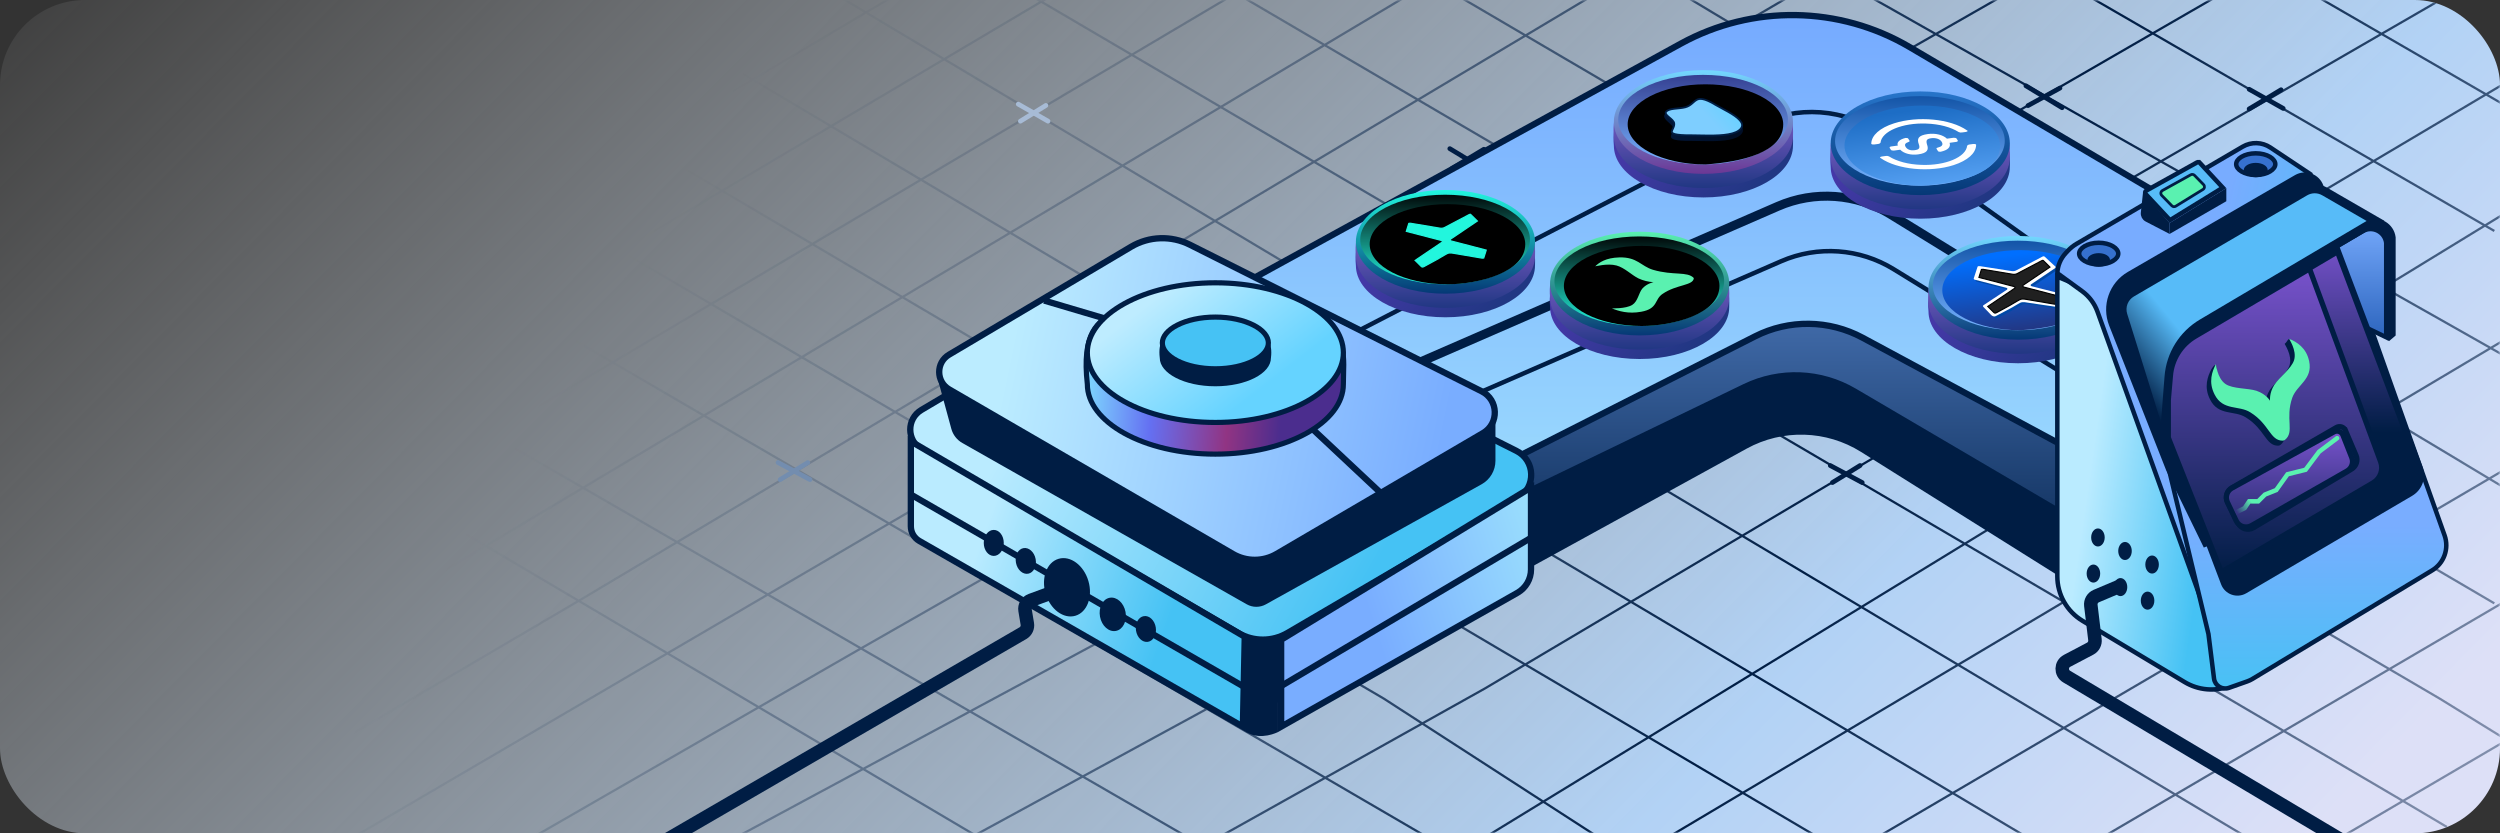 <svg width="588" height="196" viewBox="0 0 588 196" fill="none" xmlns="http://www.w3.org/2000/svg">
<rect x="0" y="0" width="588" height="196" fill="#333333" stroke="none"/>
<g clip-path="url(#clip0_8708_4596)">
<rect width="588" height="196" rx="20" fill="url(#paint0_linear_8708_4596)"/>
<mask id="mask0_8708_4596" style="mask-type:alpha" maskUnits="userSpaceOnUse" x="0" y="0" width="588" height="196">
<path d="M0 20C0 8.954 8.954 0 20 0H570C579.941 0 588 8.059 588 18V178C588 187.941 579.941 196 570 196H20C8.954 196 0 187.046 0 176V20Z" fill="url(#paint1_linear_8708_4596)"/>
</mask>
<g mask="url(#mask0_8708_4596)">
<path d="M590.079 19.018L349.199 161.956L261 211.269M341 202L593.817 47.321M383.789 202L598.089 74.557M417.053 211.269L600.226 103.929M177 -13L533.795 200.112M137.086 -5.015L523.901 224.95M78.5 -9L506.812 243.642L407 217L325.5 164.332L30 -9M238.821 -3.181L564.235 187.829L575.5 194.5M257.512 -21.071L573.847 164.332L596 178M284.481 -35.223L586.664 141.902M316.52 -48.841L589.686 115.115M353.903 -49.37L590.937 84.76M402.902 -52.009L586.664 54.321M406.641 -80.847L590.402 25.483M413.049 -107.549L596.81 -1.219M582.602 -5.015L311.498 151.674L209 207.5M572.991 -30.648L257.232 151.674L146.5 211.269M561.242 -52.543L198.966 154.53L90.5 217M65 207.5L548.425 -75.507M543.085 -101.675L137.086 140.74L20 209.5M103 135.104L508.998 -107.311M41.502 146L570.946 -167.642M3 3L341 200M-41.498 11.5L279.5 197M-72.498 18L232 198M17.502 135.103L546.946 -178.539M-0.942 124.143L528.502 -189.5M435.5 231.5L618.673 124.16M461.327 249.243L644.5 141.902" stroke="url(#paint2_radial_8708_4596)" stroke-width="0.534"/>
<path d="M537.004 25.497L529.002 20.997" stroke="#001D44" stroke-width="1.118" stroke-linecap="round"/>
<path d="M536.503 21.114L529 25.614" stroke="#001D44" stroke-width="1.118" stroke-linecap="round"/>
<path d="M361.005 128.003L352.999 123.503" stroke="#001D44" stroke-width="1.118" stroke-linecap="round"/>
<path d="M360.497 123.114L352.995 127.614" stroke="#001D44" stroke-width="1.118" stroke-linecap="round"/>
<path d="M484.997 25.333L476.5 20.184" stroke="#001D44" stroke-width="1.118" stroke-linecap="round"/>
<path d="M484.497 20.718L476.998 24.83" stroke="#001D44" stroke-width="1.118" stroke-linecap="round"/>
<path d="M349.497 40.114L341 34.965" stroke="#001D44" stroke-width="1.118" stroke-linecap="round"/>
<path d="M349.001 35.114L341.498 39.614" stroke="#001D44" stroke-width="1.118" stroke-linecap="round"/>
</g>
<path d="M437.993 113.5L430.493 109.499" stroke="#001D44" stroke-width="1.118" stroke-linecap="round"/>
<path d="M190.499 112.796L182.999 108.796" stroke="#738DAF" stroke-width="1.118" stroke-linecap="round"/>
<path d="M246.494 28.499L239.501 24.498" stroke="#A7BBD5" stroke-width="1.118" stroke-linecap="round"/>
<path d="M436.501 83.803L429.494 80" stroke="#001D44" stroke-width="1.118" stroke-linecap="round"/>
<path d="M437.485 109.494L430.986 113.495" stroke="#001D44" stroke-width="1.118" stroke-linecap="round"/>
<path d="M189.991 108.799L183.492 112.8" stroke="#738DAF" stroke-width="1.118" stroke-linecap="round"/>
<path d="M245.99 24.799L239.997 28.497" stroke="#A7BBD5" stroke-width="1.118" stroke-linecap="round"/>
<path d="M435.993 79.799L429.497 83.5" stroke="#001D44" stroke-width="1.118" stroke-linecap="round"/>
<path d="M247.654 136.19L273.173 88.797L437.633 27.984L550.627 95.255L501.811 145.628L438.107 105.66C429.723 100.4 419.147 100.093 410.473 104.859L301.306 164.839L247.654 136.19Z" fill="#001D44" stroke="#001D44" stroke-width="1.486"/>
<path d="M247.665 124.489L273.173 77.118L412.288 25.676C428.318 19.749 446.167 21.385 460.852 30.128L550.663 83.597L506.552 133.417L436.101 92.04C428.248 87.427 418.612 87.038 410.412 91.002L293.885 147.339L247.665 124.489Z" fill="url(#paint3_linear_8708_4596)" stroke="#001D44" stroke-width="1.486"/>
<path d="M249.832 114.427L272.65 77.607L395.327 10.264C412.166 1.02 432.63 1.333 449.179 11.086L525.144 55.858L509.513 117.894L438.063 79.421C430.199 75.186 420.761 75.07 412.794 79.108L297.062 137.783L249.832 114.427Z" fill="url(#paint4_linear_8708_4596)"/>
<path d="M249.832 114.427L272.65 77.607L395.327 10.264C412.166 1.02 432.63 1.333 449.179 11.086L525.144 55.858L509.513 117.894L438.063 79.421C430.199 75.186 420.761 75.07 412.794 79.108L297.062 137.783L249.832 114.427Z" fill="url(#paint5_linear_8708_4596)"/>
<path d="M249.832 114.427L272.65 77.607L395.327 10.264C412.166 1.02 432.63 1.333 449.179 11.086L525.144 55.858L509.513 117.894L438.063 79.421C430.199 75.186 420.761 75.07 412.794 79.108L297.062 137.783L249.832 114.427Z" stroke="#001D44" stroke-width="1.486"/>
<path d="M320.949 90.849L418.159 48.523C426.751 44.782 436.629 45.477 444.611 50.386L510.418 90.848" stroke="#001D44" stroke-width="2.123"/>
<path d="M321.713 103.771L418.923 61.445C427.514 57.704 437.392 58.399 445.375 63.308L511.181 103.77" stroke="#001D44" stroke-width="1.061"/>
<path d="M318.527 78.296L412.94 29.541C422.492 24.608 434.002 25.436 442.749 31.685L507.996 78.296" stroke="#001D44" stroke-width="1.061"/>
<path d="M495.712 73.243C495.712 79.978 486.28 85.439 474.646 85.439C463.012 85.439 453.58 79.978 453.58 73.243C452.469 62.156 463.012 61.047 474.646 61.047C486.28 61.047 496.266 61.047 495.712 73.243Z" fill="url(#paint6_linear_8708_4596)"/>
<path d="M495.712 71.024C495.712 77.76 486.28 83.22 474.646 83.22C463.012 83.22 453.58 77.76 453.58 71.024C452.469 59.937 463.012 58.828 474.646 58.828C486.28 58.828 496.266 58.828 495.712 71.024Z" fill="url(#paint7_linear_8708_4596)"/>
<ellipse cx="474.646" cy="67.696" rx="21.066" ry="12.196" fill="url(#paint8_linear_8708_4596)"/>
<ellipse cx="474.564" cy="67.142" rx="19.957" ry="10.533" fill="url(#paint9_linear_8708_4596)"/>
<path d="M493.414 68.252C493.414 74.905 483.435 77.122 475.12 77.676C465.017 77.676 456.826 73.457 456.826 68.252C456.826 63.047 465.017 58.828 475.12 58.828C485.223 58.828 493.414 63.047 493.414 68.252Z" fill="url(#paint10_linear_8708_4596)"/>
<g clip-path="url(#clip1_8708_4596)">
<path d="M466.921 72.602C466.814 72.494 466.827 72.34 466.948 72.252L472.489 68.579C472.677 68.458 472.596 68.203 472.361 68.142L464.907 66.235C464.745 66.195 464.645 66.053 464.678 65.926C464.927 65.12 465.343 63.83 465.578 63.179C465.632 63.031 465.988 63.025 466.189 63.058C466.384 63.092 471.011 63.79 473.624 64.213C473.973 64.26 474.322 64.213 474.618 64.072C476.787 62.957 478.607 62.004 480.756 60.855C481.012 60.714 481.206 60.64 481.455 60.896C481.979 61.419 483.187 62.48 483.893 63.145C484.007 63.253 483.993 63.407 483.873 63.495L478.164 67.336C477.983 67.457 478.056 67.712 478.298 67.773L485.746 69.667C485.914 69.707 486.015 69.848 485.968 69.982C485.719 70.761 485.296 71.916 485.055 72.561C485.021 72.655 484.631 72.709 484.43 72.675C482.489 72.366 479.319 71.963 477.385 71.641C476.283 71.453 475.954 71.406 475.041 71.984C473.463 72.984 471.555 73.877 469.883 74.791C469.46 75.019 469.024 74.824 468.688 74.448C468.238 73.972 467.486 73.179 466.928 72.615L466.921 72.602Z" fill="#0149A7"/>
<path d="M466.468 72.155C466.361 72.048 466.374 71.893 466.495 71.806L472.036 68.132C472.224 68.011 472.143 67.756 471.908 67.696L464.454 65.782C464.292 65.741 464.192 65.6 464.225 65.473C464.474 64.667 464.89 63.377 465.125 62.726C465.179 62.578 465.535 62.571 465.736 62.605C465.931 62.639 470.558 63.337 473.171 63.76C473.52 63.807 473.869 63.76 474.158 63.619C476.327 62.504 478.147 61.551 480.296 60.402C480.552 60.261 480.746 60.187 480.995 60.442C481.519 60.966 482.728 62.027 483.433 62.692C483.547 62.8 483.534 62.954 483.413 63.041L477.704 66.883C477.523 67.004 477.597 67.259 477.838 67.32L485.286 69.213C485.454 69.254 485.555 69.395 485.508 69.529C485.26 70.308 484.836 71.463 484.595 72.108C484.561 72.202 484.172 72.256 483.97 72.222C482.029 71.913 478.859 71.51 476.925 71.188C475.824 71 475.495 70.953 474.581 71.531C473.003 72.531 471.096 73.424 469.423 74.338C469 74.566 468.564 74.371 468.228 73.995C467.778 73.518 467.026 72.726 466.468 72.162V72.155Z" fill="white"/>
<path d="M466.407 63.349C467.508 63.53 468.616 63.718 469.724 63.9C470.96 64.108 472.196 64.316 473.425 64.517C473.774 64.564 474.123 64.517 474.412 64.376C476.353 63.376 478.281 62.348 480.208 61.321C480.329 61.253 480.396 61.227 480.45 61.227C480.477 61.227 480.53 61.227 480.624 61.321C481.007 61.703 481.39 62.08 481.8 62.476C481.914 62.59 482.035 62.704 482.149 62.818L475.849 67.076C475.668 67.197 475.742 67.445 475.984 67.513L484.231 69.662C484.197 69.783 484.157 69.91 484.123 70.031C483.976 70.535 483.828 71.025 483.653 71.509C483.653 71.509 483.653 71.509 483.647 71.509C483.62 71.515 483.579 71.529 483.532 71.535C483.432 71.556 483.318 71.556 483.257 71.542C482.209 71.374 480.685 71.112 479.261 70.864C478.334 70.703 477.441 70.548 476.756 70.434H476.749C476.266 70.353 475.923 70.293 475.594 70.327C475.258 70.36 474.956 70.495 474.54 70.757C473.412 71.468 471.894 72.288 470.557 73.006C470.221 73.188 469.899 73.356 469.604 73.523C469.422 73.624 469.301 73.651 469.207 73.638C469.12 73.631 469.019 73.577 468.878 73.423C468.583 73.107 468.26 72.798 467.938 72.483C467.804 72.348 467.663 72.221 467.522 72.086L473.828 67.822C474.009 67.701 473.935 67.452 473.694 67.385L465.453 65.249C465.493 65.122 465.527 64.987 465.567 64.86C465.715 64.356 465.856 63.873 466.024 63.396C466.024 63.396 466.024 63.396 466.037 63.396C466.064 63.382 466.098 63.376 466.145 63.362C466.246 63.342 466.346 63.342 466.407 63.349Z" fill="#202020"/>
<path d="M466.407 63.349C467.508 63.53 468.616 63.718 469.724 63.9C470.96 64.108 472.196 64.316 473.425 64.517C473.774 64.564 474.123 64.517 474.412 64.376C476.353 63.376 478.281 62.348 480.208 61.321C480.329 61.253 480.396 61.227 480.45 61.227C480.477 61.227 480.53 61.227 480.624 61.321C481.007 61.703 481.39 62.08 481.8 62.476C481.914 62.59 482.035 62.704 482.149 62.818L475.849 67.076C475.668 67.197 475.742 67.445 475.984 67.513L484.231 69.662C484.197 69.783 484.157 69.91 484.123 70.031C483.976 70.535 483.828 71.025 483.653 71.509C483.653 71.509 483.653 71.509 483.647 71.509C483.62 71.515 483.579 71.529 483.532 71.535C483.432 71.556 483.318 71.556 483.257 71.542C482.209 71.374 480.685 71.112 479.261 70.864C478.334 70.703 477.441 70.548 476.756 70.434H476.749C476.266 70.353 475.923 70.293 475.594 70.327C475.258 70.36 474.956 70.495 474.54 70.757C473.412 71.468 471.894 72.288 470.557 73.006C470.221 73.188 469.899 73.356 469.604 73.523C469.422 73.624 469.301 73.651 469.207 73.638C469.12 73.631 469.019 73.577 468.878 73.423C468.583 73.107 468.26 72.798 467.938 72.483C467.804 72.348 467.663 72.221 467.522 72.086L473.828 67.822C474.009 67.701 473.935 67.452 473.694 67.385L465.453 65.249C465.493 65.122 465.527 64.987 465.567 64.86C465.715 64.356 465.856 63.873 466.024 63.396C466.024 63.396 466.024 63.396 466.037 63.396C466.064 63.382 466.098 63.376 466.145 63.362C466.246 63.342 466.346 63.342 466.407 63.349Z" stroke="black" stroke-width="0.275"/>
</g>
<path d="M483.882 135.552V65.065L492.692 68.774L524.665 146.788L528.397 159.695L528.167 159.925L524.534 161.338C521.018 162.705 517.067 162.37 513.831 160.429L489.81 146.021C486.133 143.815 483.882 139.841 483.882 135.552Z" fill="url(#paint11_linear_8708_4596)" stroke="#001D44" stroke-width="1.061"/>
<path d="M489.705 68.482L483.887 64.251C483.951 62.503 484.643 60.834 485.84 59.551L486.358 58.995C486.968 58.342 487.67 57.781 488.441 57.33L527.48 34.5C529.507 33.315 532.031 33.389 533.985 34.691L543.443 40.997L570.966 128.918L529.497 152.943H525.486L523.561 151.168C521.376 149.154 519.71 146.642 518.704 143.847L493.331 73.316C492.634 71.377 491.371 69.693 489.705 68.482Z" fill="url(#paint12_linear_8708_4596)" stroke="#001D44" stroke-width="1.061"/>
<path d="M514.39 107.236L514.49 107.18L514.558 107.088L550.91 58.193L574.971 125.939C576.068 129.026 574.842 132.459 572.037 134.154L529.804 159.669C529.401 159.912 528.975 160.114 528.532 160.27L524.257 161.779C522.66 162.343 520.95 161.286 520.74 159.606L519.435 149.164L519.432 149.135L519.425 149.106L509.966 109.693L514.39 107.236Z" fill="url(#paint13_linear_8708_4596)" stroke="#001D44" stroke-width="1.061"/>
<path d="M504.678 45.655C504.443 45.403 504.507 44.997 504.808 44.83L516.748 38.197C516.961 38.078 517.229 38.121 517.395 38.3L517.779 37.944L517.395 38.3L522.803 44.141L510.384 51.784L504.678 45.655Z" fill="#57BCF8" stroke="#001D44" stroke-width="1.061"/>
<path d="M508.442 45.962C508.104 45.616 508.187 45.044 508.61 44.809L515.267 41.111C515.556 40.95 515.916 41.003 516.147 41.24L518.279 43.425C518.607 43.761 518.539 44.314 518.139 44.56L511.727 48.506C511.436 48.685 511.059 48.639 510.819 48.394L508.442 45.962Z" fill="#5AF1B0" stroke="#001D44" stroke-width="0.658"/>
<path d="M504.051 50.044L504.44 46.475L509.761 52.655V54.151L504.901 51.63C504.317 51.328 503.979 50.697 504.051 50.044Z" fill="#001D44" stroke="#001D44" stroke-width="1.061"/>
<path d="M523.1 47.022L510.822 54.106V52.756L523.1 45.2V47.022Z" fill="#001D44" stroke="#001D44" stroke-width="1.061"/>
<path d="M498.217 59.649C498.217 60.239 497.815 60.864 496.972 61.37C496.139 61.87 494.954 62.196 493.617 62.196C492.28 62.196 491.095 61.87 490.262 61.37C489.419 60.864 489.017 60.239 489.017 59.649C489.017 59.058 489.419 58.433 490.262 57.927C491.095 57.427 492.28 57.101 493.617 57.101C494.954 57.101 496.139 57.427 496.972 57.927C497.815 58.433 498.217 59.058 498.217 59.649Z" fill="#3671CF" stroke="#001D44" stroke-width="1.061"/>
<path d="M495.994 61.132C495.994 61.438 495.787 61.761 495.35 62.023C494.919 62.282 494.306 62.45 493.614 62.45C492.922 62.45 492.309 62.282 491.878 62.023C491.441 61.761 491.234 61.438 491.234 61.132C491.234 60.827 491.441 60.503 491.878 60.241C492.309 59.983 492.922 59.814 493.614 59.814C494.306 59.814 494.919 59.983 495.35 60.241C495.787 60.503 495.994 60.827 495.994 61.132Z" fill="#001D44" stroke="#001D44" stroke-width="0.549"/>
<path d="M535.151 38.61C535.151 39.2 534.749 39.825 533.906 40.331C533.073 40.831 531.888 41.157 530.551 41.157C529.213 41.157 528.029 40.831 527.196 40.331C526.352 39.825 525.951 39.2 525.951 38.61C525.951 38.019 526.352 37.394 527.196 36.888C528.029 36.388 529.213 36.062 530.551 36.062C531.888 36.062 533.073 36.388 533.906 36.888C534.749 37.394 535.151 38.019 535.151 38.61Z" fill="#3671CF" stroke="#001D44" stroke-width="1.061"/>
<path d="M533.074 39.994C533.074 40.318 532.854 40.661 532.391 40.939C531.934 41.213 531.284 41.392 530.55 41.392C529.816 41.392 529.166 41.213 528.709 40.939C528.246 40.661 528.026 40.318 528.026 39.994C528.026 39.67 528.246 39.327 528.709 39.049C529.166 38.775 529.816 38.596 530.55 38.596C531.284 38.596 531.934 38.775 532.391 39.049C532.854 39.327 533.074 39.67 533.074 39.994Z" fill="#001D44" stroke="#001D44" stroke-width="0.583"/>
<path d="M511.91 107.508L511.68 107.742L511.786 108.053L518.814 128.558L510.001 110.488L496.57 76.395C494.806 71.916 496.581 66.82 500.746 64.408L540.051 41.642C542.283 40.349 545.14 41.422 545.969 43.864L553.288 65.413L531.326 87.755L520.231 99.043L514.684 104.687L511.91 107.508Z" fill="#001D44" stroke="#001D44" stroke-width="1.061"/>
<path d="M557.502 75.527L551.001 56.774L556.543 52.436L556.888 52.298C559.582 51.221 562.563 52.98 562.928 55.852V78.663L561.913 79.528L557.502 75.527Z" fill="#001D44" stroke="#001D44" stroke-width="1.061"/>
<path d="M555.786 76.704L549.332 58.086L555.689 54.377C557.987 53.037 560.903 54.478 561.24 57.11V79.322L555.786 76.704Z" fill="url(#paint14_linear_8708_4596)" stroke="#001D44" stroke-width="1.061"/>
<path d="M542.108 45.023C543.529 44.193 545.287 44.189 546.712 45.013L558.72 51.956L517.938 76.083C513.469 78.727 510.568 83.382 510.163 88.559L508.887 104.859L499.297 74.132C498.661 72.094 499.517 69.886 501.361 68.81L542.108 45.023Z" fill="url(#paint15_linear_8708_4596)" stroke="#001D44" stroke-width="2.123"/>
<path d="M511.538 89.693C511.538 84.689 514.183 80.058 518.493 77.516L549.835 59.034L569.073 110.015C569.915 112.247 569.027 114.762 566.97 115.971L527.95 138.89C526.155 139.944 523.843 139.13 523.104 137.184L511.538 106.711V89.693Z" fill="url(#paint16_linear_8708_4596)" stroke="#001D44" stroke-width="1.486"/>
<path d="M510.481 88.296C510.813 84.473 512.973 81.047 516.278 79.098L543.199 63.222L559.929 108.591C560.618 110.46 559.87 112.555 558.152 113.564L522.463 134.527L509.979 102.941V94.063L510.481 88.296Z" fill="url(#paint17_linear_8708_4596)" stroke="#001D44" stroke-width="1.248"/>
<path d="M523.932 118.101C523.324 116.889 523.767 115.413 524.941 114.735L549.52 100.551C550.299 100.102 551.296 100.435 551.648 101.263L552.223 101.019L551.648 101.263L554.138 107.117C554.639 108.294 554.194 109.66 553.096 110.316L530.026 124.115C528.749 124.879 527.091 124.396 526.424 123.066L523.932 118.101Z" fill="url(#paint18_linear_8708_4596)" stroke="#001D44" stroke-width="1.248"/>
<path d="M523.879 118.131C523.298 116.907 523.77 115.442 524.956 114.789L548.941 101.578C549.732 101.142 550.727 101.5 551.058 102.34L553.14 107.615C553.608 108.799 553.134 110.146 552.029 110.778L529.542 123.628C528.248 124.367 526.599 123.85 525.959 122.504L523.879 118.131Z" fill="url(#paint19_linear_8708_4596)" stroke="#001D44" stroke-width="1.248"/>
<ellipse cx="492.371" cy="134.904" rx="1.592" ry="2.123" fill="#011E45"/>
<ellipse cx="493.434" cy="126.412" rx="1.592" ry="2.123" fill="#011E45"/>
<ellipse cx="498.741" cy="138.084" rx="1.592" ry="2.123" fill="#011E45"/>
<ellipse cx="499.801" cy="129.592" rx="1.592" ry="2.123" fill="#011E45"/>
<ellipse cx="505.11" cy="141.271" rx="1.592" ry="2.123" fill="#011E45"/>
<ellipse cx="506.17" cy="132.779" rx="1.592" ry="2.123" fill="#011E45"/>
<path d="M264.508 68.09C269.257 65.275 275.112 65.072 280.045 67.55L356.655 106.042C361.133 108.292 361.335 114.609 357.011 117.14L302.829 148.865C299.256 150.958 294.834 150.967 291.252 148.889L216.772 105.687C213.219 103.626 213.195 98.504 216.728 96.41L264.508 68.09Z" fill="url(#paint20_linear_8708_4596)" stroke="#001D44" stroke-width="1.486"/>
<path d="M268.213 65.966C271.763 64.478 275.76 64.469 279.317 65.941L348.059 94.39C349.831 95.123 350.986 96.852 350.986 98.769V108.369C350.986 110.395 349.889 112.262 348.119 113.247L297.367 141.496C296.192 142.149 294.762 142.144 293.592 141.48L226.705 103.545C225.608 102.922 224.803 101.887 224.471 100.669L221.56 89.995C220.934 87.7 222.106 85.297 224.3 84.377L268.213 65.966Z" fill="#001D44" stroke="#001D44" stroke-width="1.486"/>
<path d="M266.025 58.043C270.257 55.535 275.474 55.354 279.87 57.562L348.5 92.045C352.456 94.032 352.635 99.614 348.814 101.851L300.276 130.271C297.099 132.131 293.167 132.139 289.983 130.292L223.261 91.59C220.13 89.774 220.108 85.259 223.222 83.414L266.025 58.043Z" fill="url(#paint21_linear_8708_4596)" stroke="#001D44" stroke-width="1.486"/>
<path d="M255.744 90.387V90.353L255.74 90.319C255.082 84.514 255.621 80.669 256.966 78.135C258.292 75.638 260.448 74.324 263.27 73.686C266.122 73.041 269.602 73.1 273.486 73.333C274.498 73.393 275.537 73.466 276.597 73.54C279.572 73.747 282.707 73.965 285.851 73.965H285.861L285.871 73.965C294.359 73.697 300.485 74.04 304.9 74.84C309.32 75.642 311.964 76.891 313.555 78.385C315.127 79.862 315.738 81.64 315.949 83.67C316.093 85.051 316.05 86.485 316.005 88.003C315.983 88.775 315.959 89.568 315.959 90.387C315.959 94.769 312.749 98.863 307.276 101.898C301.824 104.921 294.25 106.81 285.851 106.81C277.453 106.81 269.879 104.921 264.427 101.898C258.954 98.863 255.744 94.769 255.744 90.387Z" fill="url(#paint22_linear_8708_4596)" stroke="#001D44" stroke-width="1.216"/>
<path d="M315.96 82.937C315.96 87.318 312.75 91.413 307.277 94.447C301.825 97.47 294.251 99.359 285.853 99.359C277.454 99.359 269.88 97.47 264.428 94.447C258.955 91.413 255.745 87.318 255.745 82.937C255.745 78.556 258.955 74.461 264.428 71.426C269.88 68.403 277.454 66.514 285.853 66.514C294.251 66.514 301.825 68.403 307.277 71.426C312.75 74.461 315.96 78.556 315.96 82.937Z" fill="url(#paint23_linear_8708_4596)" stroke="#001D44" stroke-width="1.216"/>
<path d="M298.928 84.163C298.928 87.858 293.074 90.853 285.851 90.853C278.629 90.853 272.774 87.858 272.774 84.163C271.862 76.556 278.629 77.472 285.851 77.472C293.074 77.472 299.841 76.861 298.928 84.163Z" fill="#001D44"/>
<path d="M298.321 80.659C298.321 82.16 297.119 83.674 294.822 84.849C292.558 86.007 289.388 86.742 285.852 86.742C282.317 86.742 279.147 86.007 276.883 84.849C274.586 83.674 273.384 82.16 273.384 80.659C273.384 79.159 274.586 77.645 276.883 76.47C279.147 75.311 282.317 74.577 285.852 74.577C289.388 74.577 292.558 75.311 294.822 76.47C297.119 77.645 298.321 79.159 298.321 80.659Z" fill="#46C2F4" stroke="#001D44" stroke-width="1.216"/>
<path d="M292.764 149.768L292.328 170.911L216.222 127.229C214.991 126.522 214.231 125.21 214.231 123.79V103.804L292.764 149.768Z" fill="url(#paint24_linear_8708_4596)" stroke="#001D44" stroke-width="1.486"/>
<path d="M293.79 150.79H299.836V171.695C299.774 171.721 299.706 171.748 299.632 171.777C299.234 171.93 298.668 172.114 298.003 172.236C296.767 172.463 295.241 172.469 293.79 171.734V150.79Z" fill="#001D44" stroke="#001D44" stroke-width="1.486"/>
<path d="M301.323 170.905V150.472L360.093 114.659V133.935C360.093 136.211 358.869 138.311 356.889 139.432L301.323 170.905Z" fill="url(#paint25_linear_8708_4596)" stroke="#001D44" stroke-width="1.486"/>
<path d="M214.268 116.333L293.349 161.975" stroke="#001D44" stroke-width="1.486"/>
<path d="M360.22 126.413L297.596 163.564" stroke="#001D44" stroke-width="1.486"/>
<ellipse cx="233.733" cy="127.693" rx="2.354" ry="3.06" fill="#001D44"/>
<ellipse cx="269.513" cy="147.937" rx="2.354" ry="3.06" transform="rotate(-8.805 269.513 147.937)" fill="#001D44"/>
<ellipse cx="241.269" cy="131.927" rx="2.354" ry="3.06" transform="rotate(-10.592 241.269 131.927)" fill="#001D44"/>
<ellipse cx="261.723" cy="144.495" rx="3.052" ry="3.967" transform="rotate(-10.592 261.723 144.495)" fill="#001D44"/>
<ellipse cx="250.955" cy="138.129" rx="5.248" ry="6.983" transform="rotate(-16.417 250.955 138.129)" fill="#001D44"/>
<path d="M250.888 138.094L242.456 141.202C241.499 141.554 240.928 142.537 241.096 143.543L241.627 146.73C241.772 147.601 241.363 148.471 240.599 148.915L140.498 207" stroke="#001D44" stroke-width="3.184"/>
<path d="M499.272 137.556L493.047 140.191C492.176 140.56 491.654 141.46 491.766 142.399L492.73 150.435C492.835 151.309 492.39 152.156 491.611 152.566L486.174 155.428C484.706 156.201 484.652 158.283 486.077 159.131L566.498 207" stroke="#001D44" stroke-width="3.184"/>
<path d="M361.036 62.43C361.036 69.166 351.604 74.626 339.97 74.626C328.336 74.626 318.905 69.166 318.905 62.43C317.793 51.343 328.336 50.234 339.97 50.234C351.604 50.234 361.59 50.234 361.036 62.43Z" fill="url(#paint26_linear_8708_4596)"/>
<path d="M361.036 60.212C361.036 66.947 351.604 72.407 339.97 72.407C328.336 72.407 318.905 66.947 318.905 60.212C317.793 49.124 328.336 48.016 339.97 48.016C351.604 48.016 361.59 48.016 361.036 60.212Z" fill="url(#paint27_linear_8708_4596)"/>
<ellipse cx="339.97" cy="56.883" rx="21.066" ry="12.196" fill="url(#paint28_linear_8708_4596)"/>
<ellipse cx="339.889" cy="56.33" rx="19.957" ry="10.533" fill="url(#paint29_linear_8708_4596)"/>
<path d="M358.738 57.44C358.738 64.092 347.675 66.864 340.444 66.864C330.341 66.864 322.15 62.645 322.15 57.44C322.15 52.235 330.341 48.016 340.444 48.016C350.548 48.016 358.738 52.235 358.738 57.44Z" fill="black"/>
<g clip-path="url(#clip2_8708_4596)">
<path d="M332.242 61.766C332.134 61.658 332.148 61.504 332.269 61.416L337.809 57.743C337.997 57.622 337.917 57.367 337.682 57.306L330.227 55.399C330.066 55.358 329.965 55.218 329.999 55.09C330.247 54.284 330.664 52.995 330.899 52.343C330.952 52.195 331.308 52.189 331.51 52.222C331.704 52.256 336.332 52.954 338.944 53.377C339.294 53.424 339.643 53.377 339.938 53.236C342.107 52.121 343.928 51.168 346.077 50.019C346.332 49.878 346.527 49.804 346.775 50.06C347.299 50.584 348.508 51.645 349.213 52.309C349.327 52.417 349.314 52.571 349.193 52.659L343.484 56.5C343.303 56.621 343.377 56.876 343.619 56.937L351.067 58.831C351.234 58.871 351.335 59.012 351.288 59.146C351.04 59.925 350.617 61.081 350.375 61.725C350.341 61.819 349.952 61.873 349.75 61.839C347.809 61.531 344.639 61.127 342.705 60.805C341.604 60.617 341.275 60.57 340.361 61.148C338.783 62.148 336.876 63.042 335.203 63.955C334.78 64.183 334.344 63.989 334.008 63.612C333.558 63.136 332.806 62.343 332.248 61.779L332.242 61.766Z" fill="black"/>
<path d="M331.789 61.319C331.681 61.212 331.695 61.057 331.816 60.97L337.356 57.296C337.544 57.175 337.464 56.92 337.229 56.86L329.774 54.946C329.613 54.905 329.512 54.764 329.546 54.637C329.794 53.831 330.21 52.541 330.445 51.89C330.499 51.742 330.855 51.736 331.057 51.769C331.251 51.803 335.879 52.501 338.491 52.924C338.84 52.971 339.19 52.924 339.478 52.783C341.648 51.668 343.468 50.715 345.617 49.566C345.872 49.425 346.067 49.351 346.315 49.606C346.839 50.13 348.048 51.191 348.753 51.856C348.867 51.964 348.854 52.118 348.733 52.206L343.024 56.047C342.843 56.168 342.917 56.423 343.159 56.484L350.607 58.377C350.775 58.418 350.875 58.559 350.828 58.693C350.58 59.472 350.157 60.627 349.915 61.272C349.881 61.366 349.492 61.42 349.29 61.386C347.349 61.077 344.18 60.674 342.245 60.352C341.144 60.164 340.815 60.117 339.902 60.694C338.323 61.695 336.416 62.588 334.744 63.502C334.321 63.73 333.884 63.535 333.548 63.159C333.098 62.682 332.346 61.89 331.789 61.326V61.319Z" fill="black"/>
<path d="M331.727 52.513C332.829 52.694 333.937 52.882 335.045 53.064C336.281 53.272 337.516 53.48 338.745 53.681C339.094 53.728 339.444 53.681 339.733 53.54C341.673 52.54 343.601 51.512 345.528 50.485C345.649 50.417 345.716 50.391 345.77 50.391C345.797 50.391 345.851 50.391 345.945 50.485C346.328 50.867 346.71 51.244 347.12 51.64C347.234 51.754 347.355 51.868 347.469 51.982L341.17 56.24C340.988 56.361 341.062 56.61 341.304 56.677L349.551 58.826C349.518 58.947 349.477 59.074 349.444 59.195C349.296 59.699 349.148 60.189 348.974 60.673C348.974 60.673 348.974 60.673 348.967 60.673C348.94 60.679 348.9 60.693 348.853 60.7C348.752 60.72 348.638 60.72 348.577 60.706C347.53 60.538 346.005 60.276 344.581 60.028C343.655 59.867 342.761 59.712 342.076 59.598H342.07C341.586 59.518 341.244 59.457 340.915 59.491C340.579 59.524 340.277 59.659 339.86 59.921C338.732 60.632 337.214 61.452 335.878 62.17C335.542 62.352 335.219 62.52 334.924 62.688C334.743 62.788 334.622 62.815 334.528 62.802C334.44 62.795 334.34 62.741 334.199 62.587C333.903 62.271 333.581 61.962 333.258 61.647C333.124 61.512 332.983 61.385 332.842 61.25L339.148 56.986C339.33 56.865 339.256 56.616 339.014 56.549L330.773 54.413C330.814 54.286 330.847 54.152 330.888 54.024C331.035 53.52 331.176 53.037 331.344 52.56C331.344 52.56 331.344 52.56 331.358 52.56C331.385 52.546 331.418 52.54 331.465 52.526C331.566 52.506 331.667 52.506 331.727 52.513Z" fill="#22F6DD" stroke="#22F6DD" stroke-width="0.297"/>
</g>
<path d="M421.712 34.243C421.712 40.978 412.28 46.439 400.646 46.439C389.012 46.439 379.58 40.978 379.58 34.243C378.469 23.156 389.012 22.047 400.646 22.047C412.28 22.047 422.266 22.047 421.712 34.243Z" fill="url(#paint30_linear_8708_4596)"/>
<path d="M421.712 32.024C421.712 38.76 412.28 44.22 400.646 44.22C389.012 44.22 379.58 38.76 379.58 32.024C378.469 20.937 389.012 19.828 400.646 19.828C412.28 19.828 422.266 19.828 421.712 32.024Z" fill="url(#paint31_linear_8708_4596)"/>
<ellipse cx="400.646" cy="28.696" rx="21.066" ry="12.196" fill="url(#paint32_linear_8708_4596)"/>
<ellipse cx="400.564" cy="28.142" rx="19.957" ry="10.533" fill="url(#paint33_linear_8708_4596)"/>
<path d="M419.414 29.252C419.414 35.905 409.435 38.122 401.12 38.676C391.017 38.676 382.826 34.457 382.826 29.252C382.826 24.047 391.017 19.828 401.12 19.828C411.223 19.828 419.414 24.047 419.414 29.252Z" fill="black"/>
<path fill-rule="evenodd" clip-rule="evenodd" d="M403.598 25.578C404.437 26.063 405.538 26.625 406.594 27.22C408.806 28.487 410.789 29.963 409.623 31.472C408.457 32.981 405.135 33.201 401.964 33.201C400.439 33.201 398.946 33.135 397.737 33.135C389.936 33.201 394.327 31.351 393.444 29.842C392.922 28.96 390.819 27.85 391.549 26.902C391.931 26.023 394.817 26.526 396.332 26.118C398.914 25.435 398.304 22.395 403.598 25.567V25.578Z" fill="url(#paint34_linear_8708_4596)"/>
<path d="M396.389 25.227C397.079 25.045 397.554 24.704 397.954 24.362C398.06 24.271 398.159 24.183 398.254 24.099C398.525 23.856 398.764 23.643 399.052 23.487C399.762 23.104 400.817 23.071 403.381 24.59V24.603L403.49 24.666C403.932 24.921 404.457 25.203 405.008 25.5C405.495 25.762 406.001 26.034 406.488 26.308C407.593 26.941 408.612 27.611 409.212 28.297C409.511 28.638 409.69 28.967 409.738 29.28C409.785 29.585 409.711 29.901 409.452 30.237C408.922 30.923 407.873 31.344 406.508 31.587C405.155 31.827 403.548 31.882 401.965 31.882C401.205 31.882 400.453 31.866 399.738 31.849C399.696 31.848 399.655 31.847 399.613 31.846C398.945 31.831 398.31 31.816 397.738 31.816L397.736 31.816C395.787 31.832 394.625 31.728 393.957 31.549C393.623 31.459 393.435 31.356 393.334 31.26C393.242 31.174 393.213 31.085 393.215 30.982C393.217 30.865 393.26 30.724 393.335 30.548C393.372 30.462 393.413 30.373 393.458 30.279L393.46 30.274C393.503 30.182 393.549 30.085 393.591 29.987C393.76 29.596 393.912 29.106 393.633 28.63L393.633 28.63L393.633 28.629C393.483 28.376 393.24 28.142 392.994 27.929C392.89 27.838 392.787 27.753 392.686 27.669C392.538 27.545 392.394 27.426 392.257 27.299C392.031 27.091 391.873 26.904 391.805 26.733C391.772 26.651 391.763 26.578 391.772 26.507C391.782 26.437 391.813 26.356 391.885 26.263C392.033 26.074 392.274 25.93 392.604 25.82C392.932 25.71 393.327 25.641 393.76 25.587C394.017 25.555 394.277 25.529 394.54 25.503C394.725 25.485 394.911 25.467 395.1 25.446C395.548 25.396 395.993 25.334 396.389 25.227Z" fill="url(#paint35_linear_8708_4596)" stroke="#001D44" stroke-width="0.436"/>
<path d="M539.295 80.871C541.416 85.013 539.179 91.698 538.088 94.719C536.356 99.7 538.689 102.754 536.379 104.633C536.22 104.762 536.02 104.833 535.814 104.833C532.836 104.83 532.706 100.95 528.219 98.177C525.536 96.45 521.766 97.883 519.812 93.969C518.296 91.027 519.243 88.528 520.107 86.857C520.13 86.809 521.039 85.276 521.247 86.076C521.525 87.143 521.225 90.706 522.37 91.508C524.103 92.68 527.645 92.456 529.661 93.103C532.074 93.939 532.862 95.493 532.847 95.452C532.889 95.437 532.576 93.761 533.867 91.704C535.023 89.929 537.912 87.868 538.518 85.866C539.201 83.554 537.242 80.818 537.355 80.871C538.236 80.238 538.232 78.645 539.295 80.871Z" fill="#001D44"/>
<path d="M543.115 84.97C544.011 89.213 540.238 90.507 539.148 93.527C537.415 98.509 539.749 101.563 537.439 103.442C537.28 103.571 537.079 103.642 536.874 103.642C533.895 103.639 533.766 99.758 529.279 96.986C526.596 95.259 522.826 96.692 520.871 92.778C519.356 89.836 520.302 87.337 521.166 85.666C521.22 85.553 521.426 88.913 523.43 90.317C525.163 91.489 528.704 91.265 530.721 91.912C533.134 92.748 533.921 94.302 533.907 94.261C533.948 94.246 533.635 92.57 534.926 90.513C536.083 88.738 538.972 86.677 539.577 84.675C540.261 82.363 538.301 79.626 538.414 79.68C540.181 80.417 542.45 81.774 543.115 84.97Z" fill="#5AF1B0"/>
<path d="M550.008 103.48C550.242 103.304 550.289 102.972 550.113 102.737C549.937 102.503 549.604 102.456 549.37 102.632L550.008 103.48ZM527.933 119.509L528.171 119.983L528.296 119.92L528.374 119.803L527.933 119.509ZM531.117 117.917L531.117 118.447L531.336 118.447L531.492 118.292L531.117 117.917ZM542.265 110.487L542.394 111.002L542.577 110.956L542.69 110.805L542.265 110.487ZM538.019 111.548L537.891 111.034L537.701 111.081L537.588 111.24L538.019 111.548ZM532.712 116.325L532.515 115.832L532.414 115.873L532.337 115.949L532.712 116.325ZM528.997 117.917L528.997 117.386L528.713 117.386L528.556 117.622L528.997 117.917ZM535.366 115.264L535.563 115.756L535.707 115.699L535.798 115.572L535.366 115.264ZM545.45 106.241L545.131 105.817L545.07 105.862L545.025 105.923L545.45 106.241ZM526.05 121.045L528.171 119.983L527.695 119.034L525.575 120.096L526.05 121.045ZM538.148 112.063L542.394 111.002L542.137 109.972L537.891 111.034L538.148 112.063ZM531.492 118.292L533.087 116.701L532.337 115.949L530.742 117.541L531.492 118.292ZM528.374 119.803L529.438 118.212L528.556 117.622L527.492 119.214L528.374 119.803ZM528.997 118.448L531.117 118.447L531.117 117.386L528.997 117.386L528.997 118.448ZM532.909 116.818L535.563 115.756L535.169 114.771L532.515 115.832L532.909 116.818ZM535.798 115.572L538.451 111.857L537.588 111.24L534.934 114.955L535.798 115.572ZM542.69 110.805L545.874 106.56L545.025 105.923L541.841 110.169L542.69 110.805ZM545.768 106.665L550.008 103.48L549.37 102.632L545.131 105.817L545.768 106.665Z" fill="url(#paint36_linear_8708_4596)"/>
<path d="M406.712 72.243C406.712 78.978 397.28 84.439 385.646 84.439C374.012 84.439 364.58 78.978 364.58 72.243C363.469 61.156 374.012 60.047 385.646 60.047C397.28 60.047 407.266 60.047 406.712 72.243Z" fill="url(#paint37_linear_8708_4596)"/>
<path d="M406.712 70.024C406.712 76.76 397.28 82.22 385.646 82.22C374.012 82.22 364.58 76.76 364.58 70.024C363.469 58.937 374.012 57.828 385.646 57.828C397.28 57.828 407.266 57.828 406.712 70.024Z" fill="url(#paint38_linear_8708_4596)"/>
<ellipse cx="385.646" cy="66.696" rx="21.066" ry="12.196" fill="url(#paint39_linear_8708_4596)"/>
<ellipse cx="385.564" cy="66.142" rx="19.957" ry="10.533" fill="url(#paint40_linear_8708_4596)"/>
<path d="M404.414 67.252C404.414 73.905 393.351 76.676 386.12 76.676C376.017 76.676 367.826 72.457 367.826 67.252C367.826 62.047 376.017 57.828 386.12 57.828C396.223 57.828 404.414 62.047 404.414 67.252Z" fill="black"/>
<path d="M380.871 60.544C385.102 60.428 385.944 62.594 388.765 63.451C393.582 64.876 396.873 63.757 398.385 65.402C398.289 67.214 394.346 66.849 391.043 69.121C389.064 70.429 390.043 72.6 386.014 73.323C382.982 73.89 380.654 73.157 379.122 72.54C379.018 72.501 382.312 72.683 383.901 71.716C385.235 70.878 385.41 68.932 386.261 67.892C387.342 66.653 388.942 66.361 388.9 66.365C387.679 66.299 386.483 66 385.364 65.483C383.763 64.698 382.076 62.943 380.193 62.442C378.017 61.868 375.136 62.694 375.2 62.635C376.113 61.741 377.685 60.626 380.871 60.544Z" fill="#5AF1B0"/>
<path d="M472.712 39.243C472.712 45.978 463.28 51.439 451.646 51.439C440.012 51.439 430.58 45.978 430.58 39.243C429.469 28.156 440.012 27.047 451.646 27.047C463.28 27.047 473.266 27.047 472.712 39.243Z" fill="url(#paint41_linear_8708_4596)"/>
<path d="M472.712 37.024C472.712 43.76 463.28 49.22 451.646 49.22C440.012 49.22 430.58 43.76 430.58 37.024C429.469 25.937 440.012 24.828 451.646 24.828C463.28 24.828 473.266 24.828 472.712 37.024Z" fill="url(#paint42_linear_8708_4596)"/>
<ellipse cx="451.646" cy="33.696" rx="21.066" ry="12.196" fill="url(#paint43_linear_8708_4596)"/>
<ellipse cx="451.564" cy="33.142" rx="19.957" ry="10.533" fill="url(#paint44_linear_8708_4596)"/>
<path d="M470.414 34.252C470.414 40.905 460.435 43.122 452.12 43.676C442.017 43.676 433.826 39.457 433.826 34.252C433.826 29.047 442.017 24.828 452.12 24.828C462.223 24.828 470.414 29.047 470.414 34.252Z" fill="url(#paint45_linear_8708_4596)"/>
<path d="M453.451 31.522C451.162 31.837 450.8 32.603 451.32 33.965C451.664 34.943 451.261 35.203 450.345 35.328C449.429 35.454 448.639 35.22 448.234 34.593C447.871 34.028 448.062 33.661 448.942 33.369C449.118 33.311 449.189 33.199 449.133 33.105L448.81 32.603C448.729 32.477 448.472 32.413 448.211 32.446L448.146 32.455C446.786 32.778 446.037 33.494 446.371 34.234L444.8 34.45C444.538 34.486 444.403 34.606 444.438 34.772L444.741 35.243C444.821 35.368 445.078 35.433 445.426 35.423L446.931 35.216C447.798 36.121 449.49 36.544 451.126 36.315C453.286 36.016 453.732 35.275 453.211 33.91C452.968 32.988 453.179 32.65 454.223 32.509C455.266 32.367 456.271 32.706 456.655 33.303C457.18 34.118 456.642 34.499 455.721 34.728C455.479 34.795 455.408 34.907 455.469 35.001L455.812 35.535C455.893 35.66 456.15 35.725 456.411 35.692L456.477 35.683C458.032 35.333 458.887 34.67 458.548 33.59L460.119 33.374C460.38 33.338 460.515 33.218 460.48 33.052L460.178 32.581C460.097 32.456 459.84 32.391 459.493 32.401L457.922 32.617C456.996 31.721 455.216 31.28 453.451 31.522Z" fill="white"/>
<path d="M462.675 34.267C462.417 36.966 457.532 39 451.908 38.78C448.857 38.686 446.097 37.937 444.289 36.785C444.046 36.669 443.774 36.635 443.51 36.686L442.594 36.812C442.332 36.847 442.176 36.937 442.191 37.071C442.223 37.128 442.275 37.17 442.338 37.188C446.217 39.9 453.876 40.627 459.492 38.835C462.793 37.764 464.739 36.03 464.787 34.114C464.837 33.971 464.624 33.863 464.343 33.868C464.25 33.849 464.154 33.849 464.061 33.87L463.145 33.995C462.959 34.022 462.791 34.119 462.675 34.267ZM440.121 33.736C440.071 33.88 440.282 33.987 440.564 33.983C440.657 34.003 440.753 34.002 440.846 33.981L441.762 33.856C442.024 33.82 442.225 33.69 442.295 33.578C442.553 30.88 447.443 28.844 453.062 29.064C456.114 29.159 458.873 29.908 460.682 31.06C460.923 31.175 461.195 31.209 461.457 31.158L462.373 31.033C462.635 30.997 462.791 30.908 462.776 30.773C462.745 30.717 462.692 30.675 462.63 30.657C458.75 27.939 451.091 27.212 445.482 29.007C442.116 30.078 440.19 31.849 440.122 33.736L440.121 33.736Z" fill="white"/>
<path d="M308.74 100.938L325.723 116.859" stroke="#001D44" stroke-width="1.486"/>
<path d="M245.581 70.689L259.917 74.934" stroke="#001D44" stroke-width="1.486"/>
</g>
<defs>
<linearGradient id="paint0_linear_8708_4596" x1="-48" y1="-29.985" x2="364.316" y2="377.538" gradientUnits="userSpaceOnUse">
<stop offset="0.053" stop-color="white" stop-opacity="0"/>
<stop offset="0.804" stop-color="#B2D2F5"/>
<stop offset="1" stop-color="#DDE0F7"/>
</linearGradient>
<linearGradient id="paint1_linear_8708_4596" x1="-48" y1="-29.906" x2="363.245" y2="377.628" gradientUnits="userSpaceOnUse">
<stop offset="0.197" stop-color="white" stop-opacity="0"/>
<stop offset="0.51" stop-color="#A5D0FF"/>
<stop offset="1" stop-color="#DDE0F7"/>
</linearGradient>
<radialGradient id="paint2_radial_8708_4596" cx="0" cy="0" r="1" gradientUnits="userSpaceOnUse" gradientTransform="translate(435.599 115.95) rotate(-150.883) scale(293.73 35793.7)">
<stop stop-color="#001D44"/>
<stop offset="0.956" stop-color="#031F45" stop-opacity="0"/>
</radialGradient>
<linearGradient id="paint3_linear_8708_4596" x1="399.23" y1="15.484" x2="399.23" y2="144.451" gradientUnits="userSpaceOnUse">
<stop stop-color="#78ADFF"/>
<stop offset="1" stop-color="#001D44"/>
</linearGradient>
<linearGradient id="paint4_linear_8708_4596" x1="401.353" y1="5.401" x2="401.353" y2="134.368" gradientUnits="userSpaceOnUse">
<stop stop-color="#76ABFF"/>
<stop offset="1" stop-color="#A1E2FD"/>
</linearGradient>
<linearGradient id="paint5_linear_8708_4596" x1="401.353" y1="5.401" x2="401.353" y2="134.368" gradientUnits="userSpaceOnUse">
<stop stop-color="#76ABFF"/>
<stop offset="1" stop-color="#A1E2FD"/>
</linearGradient>
<linearGradient id="paint6_linear_8708_4596" x1="467.359" y1="64.373" x2="485.653" y2="84.33" gradientUnits="userSpaceOnUse">
<stop stop-color="#4538A7"/>
<stop offset="1" stop-color="#213783"/>
</linearGradient>
<linearGradient id="paint7_linear_8708_4596" x1="474.617" y1="58.828" x2="474.617" y2="83.22" gradientUnits="userSpaceOnUse">
<stop stop-color="#9D6ADF"/>
<stop offset="1" stop-color="#213783"/>
</linearGradient>
<linearGradient id="paint8_linear_8708_4596" x1="474.646" y1="55.5" x2="474.646" y2="79.892" gradientUnits="userSpaceOnUse">
<stop stop-color="#73D8FF"/>
<stop offset="1" stop-color="#053876"/>
</linearGradient>
<linearGradient id="paint9_linear_8708_4596" x1="474.564" y1="56.609" x2="474.564" y2="77.675" gradientUnits="userSpaceOnUse">
<stop stop-color="#1354A7"/>
<stop offset="1" stop-color="#77B3FF"/>
</linearGradient>
<linearGradient id="paint10_linear_8708_4596" x1="475.116" y1="59.703" x2="477.385" y2="77.444" gradientUnits="userSpaceOnUse">
<stop stop-color="#006FFF"/>
<stop offset="1" stop-color="#223784"/>
</linearGradient>
<linearGradient id="paint11_linear_8708_4596" x1="495.136" y1="85.748" x2="523.686" y2="89.847" gradientUnits="userSpaceOnUse">
<stop stop-color="#BAEBFF"/>
<stop offset="1" stop-color="#45C2F4"/>
</linearGradient>
<linearGradient id="paint12_linear_8708_4596" x1="506.137" y1="58.091" x2="559.691" y2="70.302" gradientUnits="userSpaceOnUse">
<stop offset="0.27" stop-color="#78ACFF"/>
<stop offset="1" stop-color="#46C2F4"/>
</linearGradient>
<linearGradient id="paint13_linear_8708_4596" x1="542.101" y1="57.078" x2="542.101" y2="163.596" gradientUnits="userSpaceOnUse">
<stop offset="0.623" stop-color="#79ADFF"/>
<stop offset="1" stop-color="#46C2F4"/>
</linearGradient>
<linearGradient id="paint14_linear_8708_4596" x1="555.229" y1="50.664" x2="555.229" y2="80.166" gradientUnits="userSpaceOnUse">
<stop stop-color="#BBECFF"/>
<stop offset="0" stop-color="#79ADFF"/>
<stop offset="0.947" stop-color="#2F67C0"/>
</linearGradient>
<linearGradient id="paint15_linear_8708_4596" x1="549.695" y1="50.511" x2="500.868" y2="90.316" gradientUnits="userSpaceOnUse">
<stop offset="0.727" stop-color="#57BBF8"/>
<stop offset="1" stop-color="#001D44"/>
</linearGradient>
<linearGradient id="paint16_linear_8708_4596" x1="540.681" y1="58.362" x2="540.681" y2="141.993" gradientUnits="userSpaceOnUse">
<stop stop-color="#7450C7"/>
<stop offset="0.518" stop-color="#001D44"/>
</linearGradient>
<linearGradient id="paint17_linear_8708_4596" x1="536.048" y1="65.196" x2="536.048" y2="135.433" gradientUnits="userSpaceOnUse">
<stop stop-color="#7450C7"/>
<stop offset="1" stop-color="#001D44"/>
</linearGradient>
<linearGradient id="paint18_linear_8708_4596" x1="532.333" y1="63.49" x2="532.333" y2="133.726" gradientUnits="userSpaceOnUse">
<stop offset="0.56" stop-color="#7450C7"/>
<stop offset="1" stop-color="#001D44"/>
</linearGradient>
<linearGradient id="paint19_linear_8708_4596" x1="532.333" y1="63.483" x2="532.333" y2="133.72" gradientUnits="userSpaceOnUse">
<stop offset="0.56" stop-color="#7450C7"/>
<stop offset="1" stop-color="#001D44"/>
</linearGradient>
<linearGradient id="paint20_linear_8708_4596" x1="249.001" y1="82.176" x2="327.348" y2="126.063" gradientUnits="userSpaceOnUse">
<stop stop-color="#BAEBFF"/>
<stop offset="1" stop-color="#45C2F4"/>
</linearGradient>
<linearGradient id="paint21_linear_8708_4596" x1="339.613" y1="102.424" x2="237.713" y2="81.195" gradientUnits="userSpaceOnUse">
<stop stop-color="#79ADFF"/>
<stop offset="1" stop-color="#BBECFF"/>
</linearGradient>
<linearGradient id="paint22_linear_8708_4596" x1="254.714" y1="82.346" x2="329.573" y2="87.654" gradientUnits="userSpaceOnUse">
<stop stop-color="#80E0FF"/>
<stop offset="0.226" stop-color="#6470F2"/>
<stop offset="0.467" stop-color="#913483"/>
<stop offset="0.635" stop-color="#4B2D8E"/>
</linearGradient>
<linearGradient id="paint23_linear_8708_4596" x1="266.004" y1="74.422" x2="285.853" y2="99.968" gradientUnits="userSpaceOnUse">
<stop stop-color="#BEECFF"/>
<stop offset="1" stop-color="#65D3FF"/>
</linearGradient>
<linearGradient id="paint24_linear_8708_4596" x1="234.151" y1="117.5" x2="279.36" y2="133.807" gradientUnits="userSpaceOnUse">
<stop stop-color="#BAEBFF"/>
<stop offset="1" stop-color="#45C2F4"/>
</linearGradient>
<linearGradient id="paint25_linear_8708_4596" x1="316.138" y1="125.999" x2="359.508" y2="111.964" gradientUnits="userSpaceOnUse">
<stop stop-color="#79ADFF"/>
<stop offset="1" stop-color="#9BE0FD"/>
</linearGradient>
<linearGradient id="paint26_linear_8708_4596" x1="332.683" y1="53.56" x2="350.977" y2="73.517" gradientUnits="userSpaceOnUse">
<stop stop-color="#4538A7"/>
<stop offset="1" stop-color="#213783"/>
</linearGradient>
<linearGradient id="paint27_linear_8708_4596" x1="339.941" y1="48.016" x2="339.941" y2="72.407" gradientUnits="userSpaceOnUse">
<stop stop-color="#9D6ADF"/>
<stop offset="1" stop-color="#213783"/>
</linearGradient>
<linearGradient id="paint28_linear_8708_4596" x1="339.97" y1="44.688" x2="339.97" y2="69.079" gradientUnits="userSpaceOnUse">
<stop stop-color="#22F6DD"/>
<stop offset="1" stop-color="#053876"/>
</linearGradient>
<linearGradient id="paint29_linear_8708_4596" x1="339.889" y1="45.797" x2="339.889" y2="66.862" gradientUnits="userSpaceOnUse">
<stop stop-color="#010808"/>
<stop offset="1" stop-color="#22F6DD"/>
</linearGradient>
<linearGradient id="paint30_linear_8708_4596" x1="393.359" y1="25.373" x2="411.653" y2="45.33" gradientUnits="userSpaceOnUse">
<stop stop-color="#4538A7"/>
<stop offset="1" stop-color="#213783"/>
</linearGradient>
<linearGradient id="paint31_linear_8708_4596" x1="400.617" y1="19.828" x2="400.617" y2="44.22" gradientUnits="userSpaceOnUse">
<stop stop-color="#9D6ADF"/>
<stop offset="1" stop-color="#213783"/>
</linearGradient>
<linearGradient id="paint32_linear_8708_4596" x1="400.646" y1="16.5" x2="400.646" y2="40.892" gradientUnits="userSpaceOnUse">
<stop stop-color="#73D8FF"/>
<stop offset="1" stop-color="#6C3795"/>
</linearGradient>
<linearGradient id="paint33_linear_8708_4596" x1="400.564" y1="17.609" x2="400.564" y2="38.675" gradientUnits="userSpaceOnUse">
<stop stop-color="#354092"/>
<stop offset="1" stop-color="#77B3FF"/>
</linearGradient>
<linearGradient id="paint34_linear_8708_4596" x1="390.46" y1="26.902" x2="412.786" y2="23.654" gradientUnits="userSpaceOnUse">
<stop stop-color="#011638"/>
<stop offset="0.69" stop-color="#000E26"/>
</linearGradient>
<linearGradient id="paint35_linear_8708_4596" x1="400.344" y1="26.038" x2="413.814" y2="13.843" gradientUnits="userSpaceOnUse">
<stop stop-color="#7ECEFF"/>
<stop offset="0.69" stop-color="#50D5FF"/>
</linearGradient>
<linearGradient id="paint36_linear_8708_4596" x1="537.489" y1="111.548" x2="525.813" y2="120.04" gradientUnits="userSpaceOnUse">
<stop offset="0.706" stop-color="#5AF1B0"/>
<stop offset="1" stop-color="#353580"/>
</linearGradient>
<linearGradient id="paint37_linear_8708_4596" x1="378.359" y1="63.373" x2="396.653" y2="83.33" gradientUnits="userSpaceOnUse">
<stop stop-color="#4538A7"/>
<stop offset="1" stop-color="#213783"/>
</linearGradient>
<linearGradient id="paint38_linear_8708_4596" x1="385.617" y1="57.828" x2="385.617" y2="82.22" gradientUnits="userSpaceOnUse">
<stop stop-color="#9D6ADF"/>
<stop offset="1" stop-color="#213783"/>
</linearGradient>
<linearGradient id="paint39_linear_8708_4596" x1="385.646" y1="54.5" x2="385.646" y2="78.892" gradientUnits="userSpaceOnUse">
<stop stop-color="#5AF1B0"/>
<stop offset="1" stop-color="#053876"/>
</linearGradient>
<linearGradient id="paint40_linear_8708_4596" x1="385.564" y1="55.609" x2="385.564" y2="76.675" gradientUnits="userSpaceOnUse">
<stop stop-color="#010808"/>
<stop offset="1" stop-color="#22F6DD"/>
</linearGradient>
<linearGradient id="paint41_linear_8708_4596" x1="444.359" y1="30.373" x2="462.653" y2="50.33" gradientUnits="userSpaceOnUse">
<stop stop-color="#4538A7"/>
<stop offset="1" stop-color="#213783"/>
</linearGradient>
<linearGradient id="paint42_linear_8708_4596" x1="451.617" y1="24.828" x2="451.617" y2="49.22" gradientUnits="userSpaceOnUse">
<stop stop-color="#9D6ADF"/>
<stop offset="1" stop-color="#213783"/>
</linearGradient>
<linearGradient id="paint43_linear_8708_4596" x1="451.646" y1="21.5" x2="451.646" y2="45.892" gradientUnits="userSpaceOnUse">
<stop stop-color="#2775CA"/>
<stop offset="1" stop-color="#053876"/>
</linearGradient>
<linearGradient id="paint44_linear_8708_4596" x1="451.564" y1="22.609" x2="451.564" y2="43.675" gradientUnits="userSpaceOnUse">
<stop stop-color="#1354A7"/>
<stop offset="1" stop-color="#77B3FF"/>
</linearGradient>
<linearGradient id="paint45_linear_8708_4596" x1="452.116" y1="25.703" x2="454.385" y2="43.444" gradientUnits="userSpaceOnUse">
<stop stop-color="#1D6DC5"/>
<stop offset="1" stop-color="#549FF1"/>
</linearGradient>
<clipPath id="clip0_8708_4596">
<rect width="588" height="196" rx="20" fill="white"/>
</clipPath>
<clipPath id="clip1_8708_4596">
<rect width="21.753" height="14.601" fill="white" transform="translate(464.205 60.266)"/>
</clipPath>
<clipPath id="clip2_8708_4596">
<rect width="21.753" height="14.601" fill="white" transform="translate(329.537 49.445)"/>
</clipPath>
</defs>
</svg>
